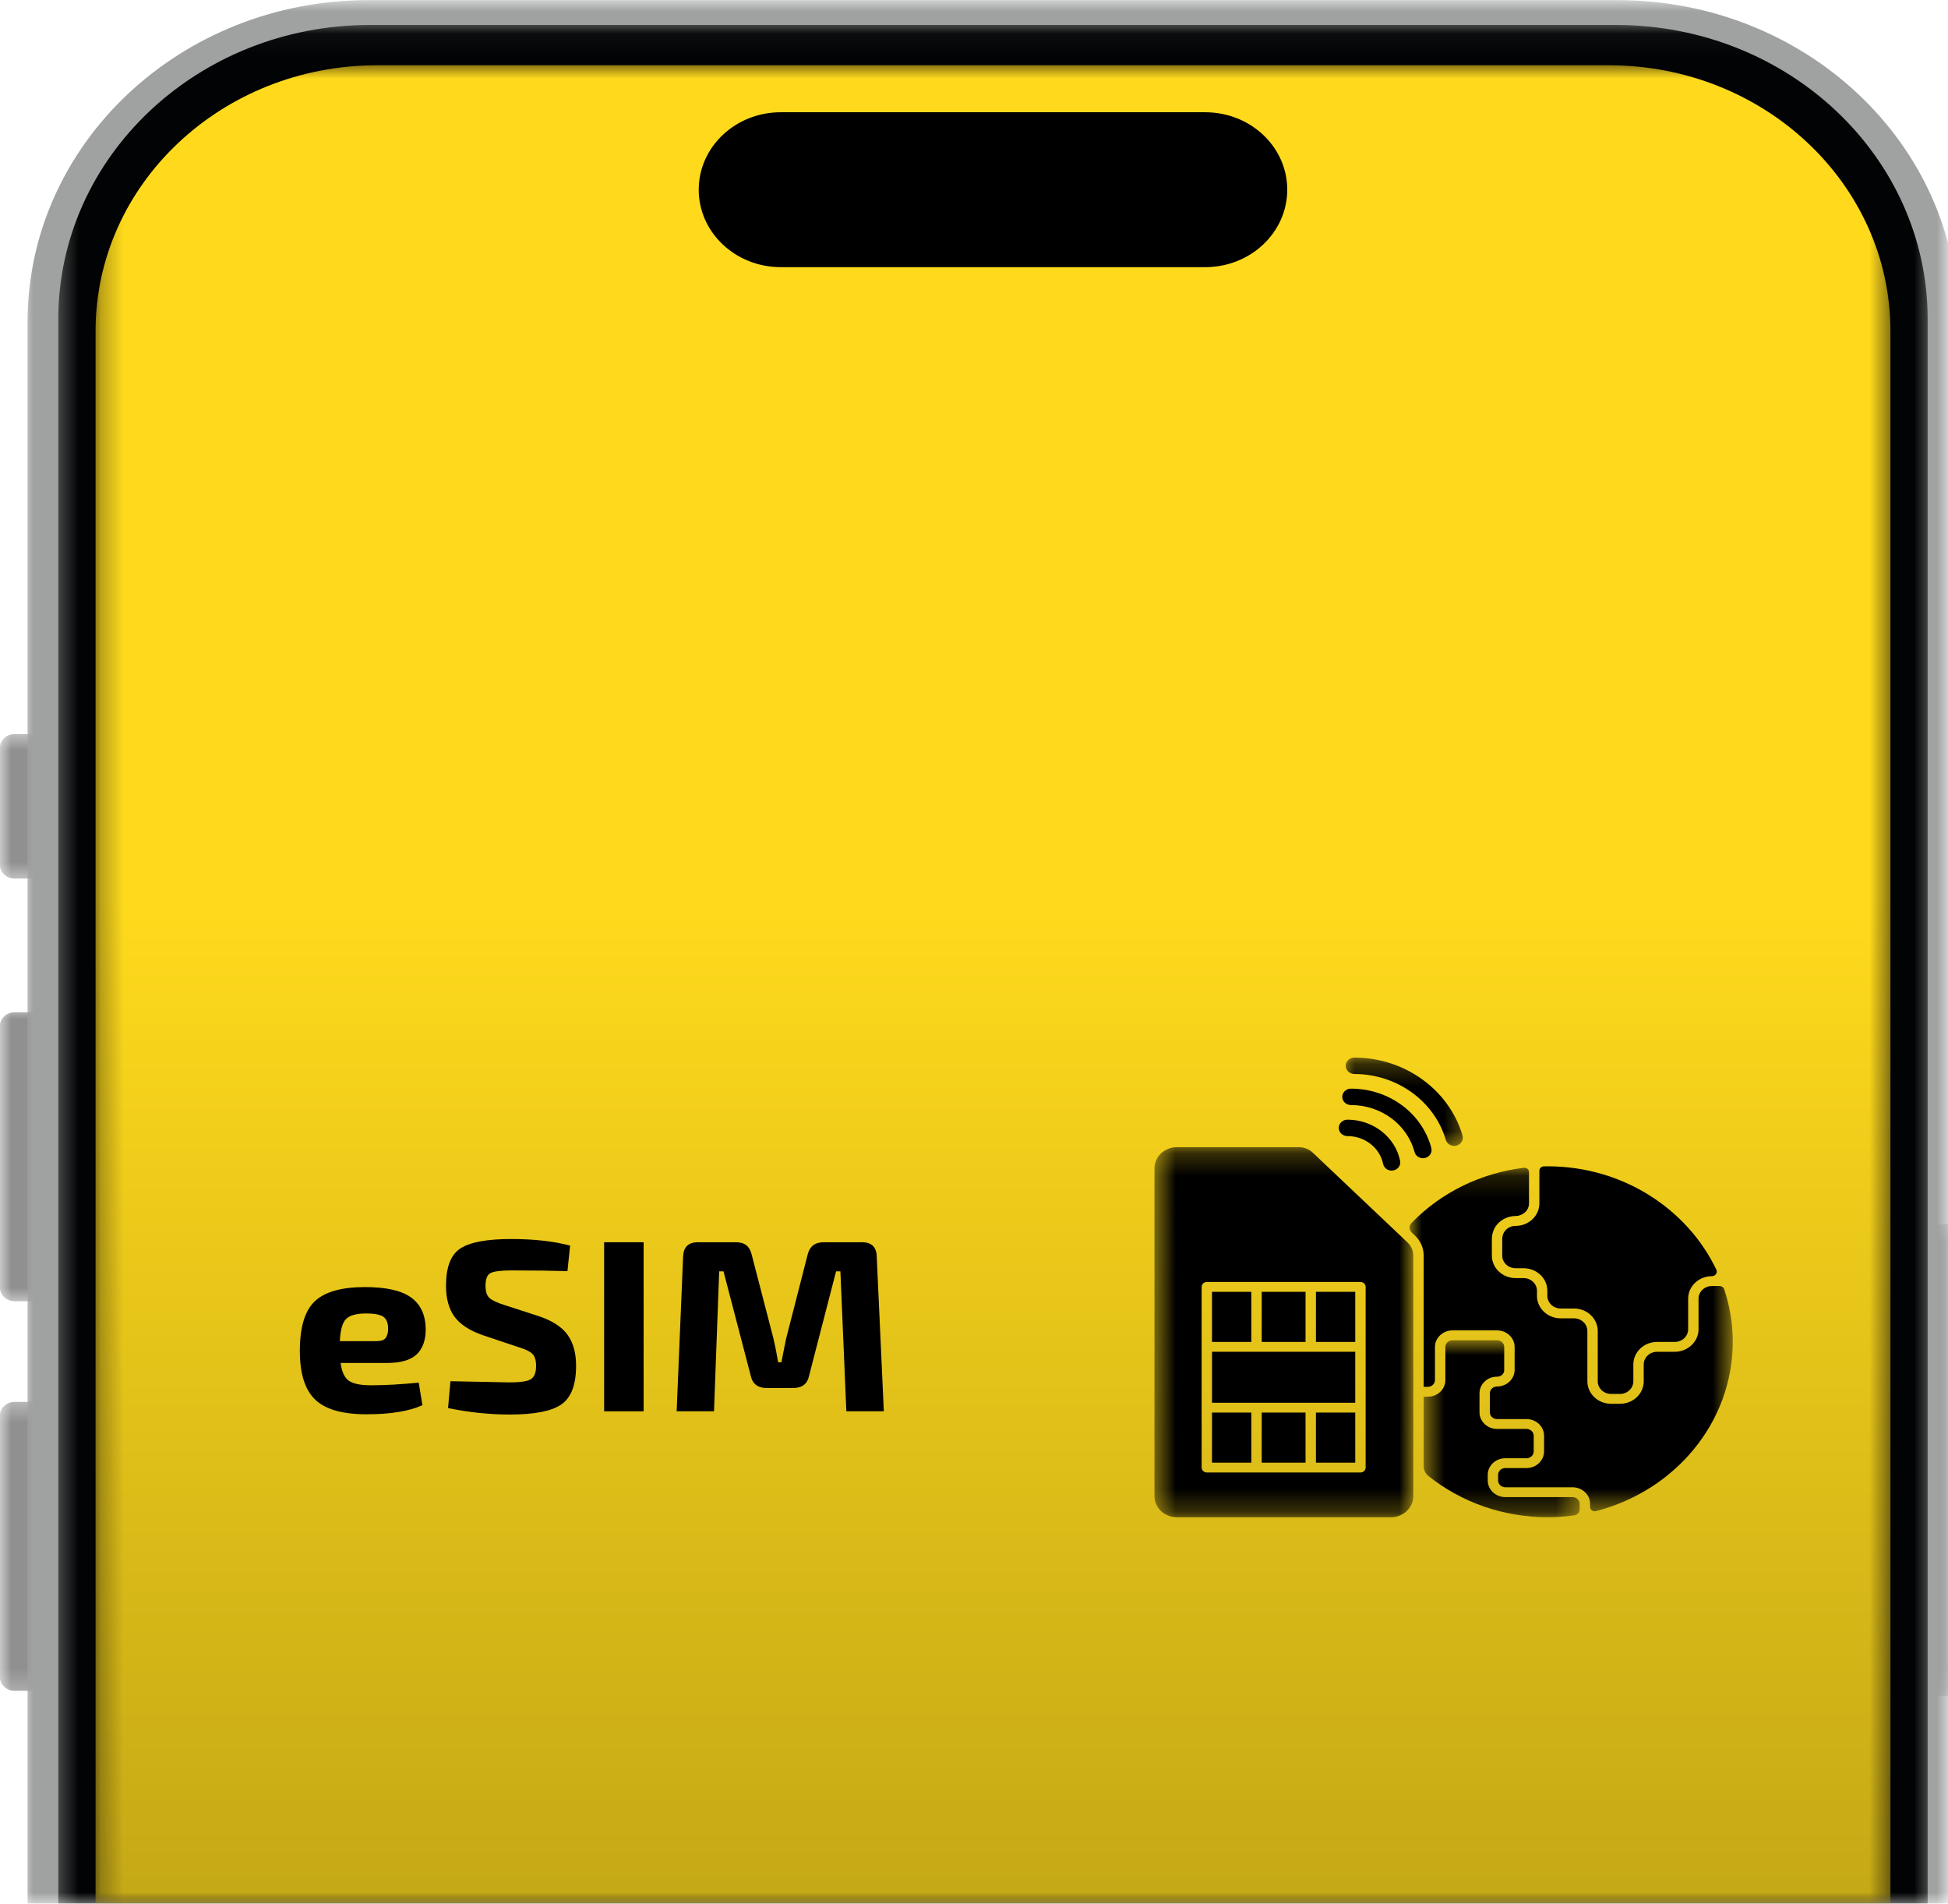 <svg width="87" height="85" viewBox="0 0 87 85" fill="none" xmlns="http://www.w3.org/2000/svg">
<mask id="mask0_769_94" style="mask-type:luminance" maskUnits="userSpaceOnUse" x="85" y="54" width="2" height="22">
<path d="M85.957 54.507H87V75.749H85.957V54.507Z" fill="white"/>
</mask>
<g mask="url(#mask0_769_94)">
<path d="M87.905 75.736H86.752C86.387 75.736 86.091 75.457 86.091 75.112V55.289C86.091 54.947 86.386 54.666 86.752 54.666H87.905C88.269 54.666 88.566 54.944 88.566 55.289V75.115C88.563 75.457 88.269 75.736 87.905 75.736Z" fill="#909091"/>
</g>
<mask id="mask1_769_94" style="mask-type:luminance" maskUnits="userSpaceOnUse" x="0" y="62" width="3" height="14">
<path d="M0 62.387H2.81V75.749H0V62.387Z" fill="white"/>
</mask>
<g mask="url(#mask1_769_94)">
<path d="M1.807 75.498H0.652C0.289 75.498 -0.007 75.219 -0.007 74.874V63.218C-0.007 62.875 0.288 62.596 0.652 62.596H1.807C2.17 62.596 2.466 62.874 2.466 63.218V74.874C2.466 75.219 2.173 75.498 1.807 75.498Z" fill="#909091"/>
</g>
<mask id="mask2_769_94" style="mask-type:luminance" maskUnits="userSpaceOnUse" x="0" y="44" width="3" height="15">
<path d="M0 44.913H2.81V58.275H0V44.913Z" fill="white"/>
</mask>
<g mask="url(#mask2_769_94)">
<path d="M1.807 58.101H0.652C0.289 58.101 -0.007 57.823 -0.007 57.478V45.822C-0.007 45.479 0.288 45.2 0.652 45.2H1.807C2.17 45.2 2.466 45.477 2.466 45.822V57.478C2.466 57.823 2.173 58.101 1.807 58.101Z" fill="#909091"/>
</g>
<mask id="mask3_769_94" style="mask-type:luminance" maskUnits="userSpaceOnUse" x="0" y="32" width="3" height="8">
<path d="M0 32.579H2.81V39.431H0V32.579Z" fill="white"/>
</mask>
<g mask="url(#mask3_769_94)">
<path d="M1.807 39.229H0.652C0.289 39.229 -0.007 38.951 -0.007 38.607V33.4C-0.007 33.058 0.288 32.777 0.652 32.777H1.807C2.17 32.777 2.466 33.055 2.466 33.4V38.607C2.466 38.951 2.173 39.229 1.807 39.229Z" fill="#909091"/>
</g>
<mask id="mask4_769_94" style="mask-type:luminance" maskUnits="userSpaceOnUse" x="0" y="0" width="87" height="85">
<path d="M0.994 0H87V85H0.994V0Z" fill="white"/>
</mask>
<g mask="url(#mask4_769_94)">
<path d="M72.232 174.583H16.462C8.05 174.583 1.231 168.148 1.231 160.21V14.378C1.231 6.44 8.05 0.005 16.462 0.005H72.232C80.646 0.005 87.465 6.44 87.465 14.378V160.21C87.467 168.148 80.647 174.583 72.232 174.583Z" fill="#9FA2A1"/>
</g>
<mask id="mask5_769_94" style="mask-type:luminance" maskUnits="userSpaceOnUse" x="2" y="1" width="85" height="84">
<path d="M2.447 1.057H86.321V85H2.447V1.057Z" fill="white"/>
</mask>
<g mask="url(#mask5_769_94)">
<path d="M72.169 172.554H16.528C8.839 172.554 2.604 166.673 2.604 159.415V14.252C2.604 6.997 8.838 1.114 16.528 1.114H72.169C79.857 1.114 86.091 6.996 86.091 14.252V159.417C86.091 166.673 79.857 172.554 72.169 172.554Z" fill="#020304"/>
</g>
<mask id="mask6_769_94" style="mask-type:luminance" maskUnits="userSpaceOnUse" x="4" y="2" width="81" height="83">
<path d="M4.262 2.77H84.505V85H4.262V2.77Z" fill="white"/>
</mask>
<g mask="url(#mask6_769_94)">
<path d="M71.851 171.539H16.846C9.9 171.539 4.268 166.224 4.268 159.669V14.784C4.268 8.228 9.9 2.914 16.846 2.914H71.851C78.797 2.914 84.429 8.228 84.429 14.784V159.669C84.43 166.224 78.799 171.539 71.851 171.539Z" fill="url(#paint0_linear_769_94)"/>
</g>
<path d="M53.825 11.929H34.87C32.846 11.929 31.206 10.38 31.206 8.471C31.206 6.559 32.846 5.012 34.87 5.012H53.825C55.851 5.012 57.49 6.559 57.49 8.471C57.49 10.38 55.851 11.929 53.825 11.929Z" fill="black"/>
<path d="M55.886 59.919V57.682H54.13V59.919H55.886Z" fill="black"/>
<path d="M60.527 60.358H54.13V62.635H60.527V60.358Z" fill="black"/>
<path d="M58.771 59.919H60.527V57.682H58.771V59.919Z" fill="black"/>
<path d="M58.307 65.31V63.073H56.35V65.31H58.307Z" fill="black"/>
<path d="M68.75 53.733C68.75 54.287 68.275 54.738 67.689 54.738C67.505 54.738 67.332 54.817 67.216 54.959C67.131 55.062 67.092 55.193 67.092 55.326V56.064C67.092 56.376 67.361 56.629 67.689 56.629H68.046C68.631 56.629 69.106 57.08 69.106 57.634V57.861C69.106 58.172 69.373 58.427 69.704 58.427H70.296C70.882 58.427 71.357 58.876 71.357 59.432V61.676C71.357 61.989 71.624 62.242 71.954 62.242H72.35C72.679 62.242 72.947 61.989 72.947 61.676V60.925C72.947 60.37 73.422 59.919 74.008 59.919H74.798C75.127 59.919 75.395 59.666 75.395 59.354V57.988C75.395 57.434 75.87 56.983 76.456 56.983C76.615 56.983 76.719 56.827 76.653 56.691C75.354 53.974 72.466 52.077 69.119 52.077C69.062 52.077 69.006 52.079 68.949 52.08C68.84 52.084 68.75 52.167 68.75 52.273V53.733Z" fill="black"/>
<mask id="mask7_769_94" style="mask-type:luminance" maskUnits="userSpaceOnUse" x="62" y="52" width="16" height="16">
<path d="M62.948 52.142H77.386V67.483H62.948V52.142Z" fill="white"/>
</mask>
<g mask="url(#mask7_769_94)">
<path d="M63.584 56.063V61.925H63.766C63.942 61.925 64.087 61.789 64.087 61.621V60.146C64.087 59.737 64.439 59.404 64.871 59.404H66.861C67.294 59.404 67.645 59.737 67.645 60.146V61.165C67.645 61.576 67.294 61.909 66.861 61.909C66.775 61.909 66.694 61.941 66.634 61.997C66.573 62.055 66.539 62.133 66.539 62.213V63.061C66.539 63.229 66.683 63.365 66.86 63.365H68.177C68.61 63.365 68.96 63.697 68.96 64.108V64.807C68.96 65.216 68.607 65.551 68.176 65.551H67.228C67.053 65.551 66.908 65.687 66.908 65.855V66.105C66.908 66.272 67.053 66.409 67.228 66.409H70.231C70.664 66.409 71.016 66.74 71.016 67.151V67.288C71.016 67.414 71.14 67.507 71.268 67.475C74.788 66.576 77.387 63.527 77.387 59.912C77.387 59.094 77.252 58.306 77.005 57.565C76.977 57.48 76.893 57.423 76.798 57.423H76.456C76.126 57.423 75.859 57.676 75.859 57.988V59.353C75.859 59.906 75.381 60.359 74.797 60.359H74.008C73.678 60.359 73.411 60.612 73.411 60.925V61.676C73.411 62.232 72.936 62.681 72.35 62.681H71.954C71.367 62.681 70.894 62.232 70.894 61.676V59.432C70.894 59.118 70.625 58.866 70.296 58.866H69.704C69.118 58.866 68.643 58.416 68.643 57.861V57.634C68.643 57.324 68.373 57.069 68.046 57.069H67.689C67.104 57.069 66.629 56.62 66.629 56.064V55.339C66.629 55.097 66.705 54.855 66.868 54.667C67.071 54.434 67.362 54.302 67.675 54.298C68.01 54.294 68.287 54.05 68.287 53.733V52.334C68.287 52.219 68.182 52.13 68.061 52.143C66.134 52.376 64.364 53.242 63.04 54.608C62.922 54.729 62.925 54.915 63.047 55.031L63.192 55.168C63.443 55.406 63.584 55.727 63.584 56.063Z" fill="black"/>
</g>
<path d="M56.35 57.682V59.919H58.307V57.682H56.35Z" fill="black"/>
<mask id="mask8_769_94" style="mask-type:luminance" maskUnits="userSpaceOnUse" x="63" y="59" width="8" height="9">
<path d="M63.582 59.837H70.555V67.747H63.582V59.837Z" fill="white"/>
</mask>
<g mask="url(#mask8_769_94)">
<path d="M70.55 67.152C70.55 66.985 70.407 66.848 70.231 66.848H67.229C66.796 66.848 66.444 66.516 66.444 66.105V65.855C66.444 65.444 66.796 65.112 67.229 65.112H68.177C68.353 65.112 68.497 64.976 68.497 64.808V64.109C68.497 63.941 68.353 63.805 68.177 63.805H66.861C66.429 63.805 66.076 63.47 66.076 63.06V62.213C66.076 62.017 66.159 61.825 66.307 61.687C66.451 61.548 66.647 61.471 66.858 61.471C67.036 61.471 67.18 61.347 67.18 61.179V60.147C67.18 59.98 67.037 59.844 66.861 59.844H64.871C64.695 59.844 64.552 59.98 64.552 60.147V61.623C64.552 62.033 64.201 62.366 63.768 62.366H63.584V65.47C63.584 65.634 63.657 65.793 63.789 65.901C65.28 67.093 67.158 67.746 69.119 67.746C69.525 67.746 69.922 67.717 70.312 67.663C70.45 67.644 70.55 67.529 70.55 67.398V67.152Z" fill="black"/>
</g>
<mask id="mask9_769_94" style="mask-type:luminance" maskUnits="userSpaceOnUse" x="51" y="51" width="13" height="17">
<path d="M51.559 51.224H63.127V67.747H51.559V51.224Z" fill="white"/>
</mask>
<g mask="url(#mask9_769_94)">
<path d="M60.991 62.854C60.991 62.855 60.991 62.857 60.991 62.858V65.529C60.991 65.651 60.887 65.749 60.76 65.749H58.54H58.538H56.119C56.117 65.749 56.117 65.749 56.117 65.749H53.899C53.772 65.749 53.667 65.651 53.667 65.529V62.858C53.667 62.857 53.667 62.855 53.667 62.854C53.667 62.853 53.667 62.851 53.667 62.85V60.142C53.667 60.141 53.667 60.14 53.667 60.138C53.667 60.137 53.667 60.136 53.667 60.134V57.462C53.667 57.341 53.772 57.242 53.899 57.242H60.76C60.887 57.242 60.991 57.341 60.991 57.462V60.134C60.991 60.136 60.991 60.137 60.991 60.138C60.991 60.14 60.991 60.141 60.991 60.142V62.85C60.991 62.851 60.991 62.853 60.991 62.854ZM58.628 51.466C58.463 51.31 58.245 51.224 58.012 51.224H52.555C52.006 51.224 51.559 51.648 51.559 52.168V66.802C51.559 67.323 52.006 67.747 52.555 67.747H62.123C62.673 67.747 63.12 67.323 63.12 66.802V56.063C63.12 55.842 63.029 55.635 62.864 55.48L58.628 51.466Z" fill="black"/>
</g>
<path d="M55.886 63.073H54.13V65.31H55.886V63.073Z" fill="black"/>
<path d="M58.771 63.073V65.31H60.527V63.073H58.771Z" fill="black"/>
<mask id="mask10_769_94" style="mask-type:luminance" maskUnits="userSpaceOnUse" x="59" y="47" width="7" height="5">
<path d="M59.815 47.223H65.624V51.423H59.815V47.223Z" fill="white"/>
</mask>
<g mask="url(#mask10_769_94)">
<path d="M64.945 51.166C64.772 51.166 64.619 51.056 64.572 50.898C64.064 49.166 62.385 47.956 60.489 47.956C60.276 47.956 60.101 47.792 60.101 47.59C60.101 47.388 60.276 47.223 60.489 47.223C62.731 47.223 64.717 48.654 65.318 50.702C65.375 50.896 65.254 51.099 65.049 51.153C65.014 51.162 64.981 51.166 64.945 51.166Z" fill="black"/>
</g>
<path d="M63.549 51.716C63.374 51.716 63.219 51.602 63.175 51.439C62.846 50.205 61.677 49.342 60.334 49.342C60.121 49.342 59.947 49.177 59.947 48.975C59.947 48.774 60.121 48.61 60.334 48.61C62.033 48.61 63.51 49.699 63.925 51.26C63.978 51.456 63.852 51.656 63.645 51.705C63.613 51.712 63.582 51.716 63.549 51.716Z" fill="black"/>
<path d="M62.152 52.269C61.967 52.269 61.808 52.144 61.772 51.972C61.626 51.252 60.955 50.728 60.18 50.728C59.965 50.728 59.792 50.564 59.792 50.362C59.792 50.16 59.965 49.995 60.18 49.995C61.326 49.995 62.314 50.769 62.531 51.833C62.551 51.929 62.53 52.026 62.472 52.108C62.415 52.188 62.327 52.243 62.225 52.262C62.201 52.266 62.177 52.269 62.152 52.269Z" fill="black"/>
<path d="M17.277 60.859H15.212C15.264 61.255 15.389 61.522 15.586 61.657C15.782 61.789 16.11 61.855 16.568 61.855C17.176 61.855 17.887 61.816 18.701 61.737L18.866 62.744C18.267 63.015 17.436 63.15 16.369 63.15C15.294 63.15 14.528 62.931 14.072 62.492C13.618 62.053 13.391 61.33 13.391 60.324C13.391 59.268 13.612 58.529 14.055 58.108C14.5 57.683 15.249 57.47 16.301 57.47C17.25 57.47 17.936 57.626 18.361 57.936C18.788 58.244 19.005 58.715 19.013 59.349C19.013 59.853 18.874 60.231 18.599 60.484C18.326 60.735 17.885 60.859 17.277 60.859ZM15.178 59.885H16.8C17.008 59.885 17.148 59.839 17.22 59.746C17.295 59.649 17.334 59.51 17.334 59.328C17.334 59.075 17.263 58.898 17.124 58.798C16.983 58.699 16.728 58.648 16.358 58.648C15.918 58.648 15.617 58.731 15.456 58.894C15.293 59.059 15.2 59.39 15.178 59.885Z" fill="black"/>
<path d="M23.187 60.163L21.576 59.623C20.982 59.419 20.556 59.143 20.299 58.793C20.045 58.443 19.919 57.983 19.919 57.411C19.919 56.58 20.132 56.025 20.56 55.746C20.991 55.465 21.747 55.324 22.83 55.324C23.851 55.324 24.727 55.423 25.462 55.618L25.343 56.758C24.673 56.737 23.839 56.726 22.841 56.726C22.376 56.726 22.065 56.766 21.91 56.844C21.759 56.919 21.684 57.109 21.684 57.411C21.684 57.662 21.74 57.842 21.854 57.952C21.97 58.059 22.191 58.165 22.518 58.268L24.038 58.761C24.654 58.964 25.089 59.242 25.343 59.596C25.6 59.949 25.729 60.412 25.729 60.982C25.729 61.828 25.51 62.404 25.076 62.706C24.645 63.01 23.873 63.161 22.762 63.161C21.857 63.161 20.94 63.065 20.01 62.872L20.118 61.673C21.763 61.709 22.644 61.726 22.762 61.726C23.23 61.726 23.544 61.681 23.703 61.587C23.862 61.491 23.942 61.293 23.942 60.993C23.942 60.736 23.886 60.557 23.777 60.452C23.671 60.345 23.474 60.249 23.187 60.163Z" fill="black"/>
<path d="M28.745 63.017H26.981V55.468H28.745V63.017Z" fill="black"/>
<path d="M36.789 55.468H38.497C38.92 55.468 39.14 55.676 39.155 56.089L39.473 63.017H37.799L37.533 56.769H37.34L36.131 61.443C36.055 61.8 35.815 61.978 35.411 61.978H34.253C33.852 61.978 33.612 61.8 33.533 61.443L32.313 56.769H32.12L31.888 63.017H30.22L30.509 56.089C30.532 55.676 30.75 55.468 31.167 55.468H32.875C33.252 55.468 33.483 55.648 33.567 56.004L34.543 59.767C34.602 60.007 34.673 60.36 34.753 60.827H34.9C34.907 60.792 34.936 60.644 34.985 60.383C35.038 60.119 35.079 59.914 35.11 59.767L36.075 56.004C36.165 55.648 36.404 55.468 36.789 55.468Z" fill="black"/>
<defs>
<linearGradient id="paint0_linear_769_94" x1="44" y1="40" x2="44" y2="118.5" gradientUnits="userSpaceOnUse">
<stop stop-color="#FFDA1C"/>
<stop offset="1" stop-color="#998311"/>
</linearGradient>
</defs>
</svg>
